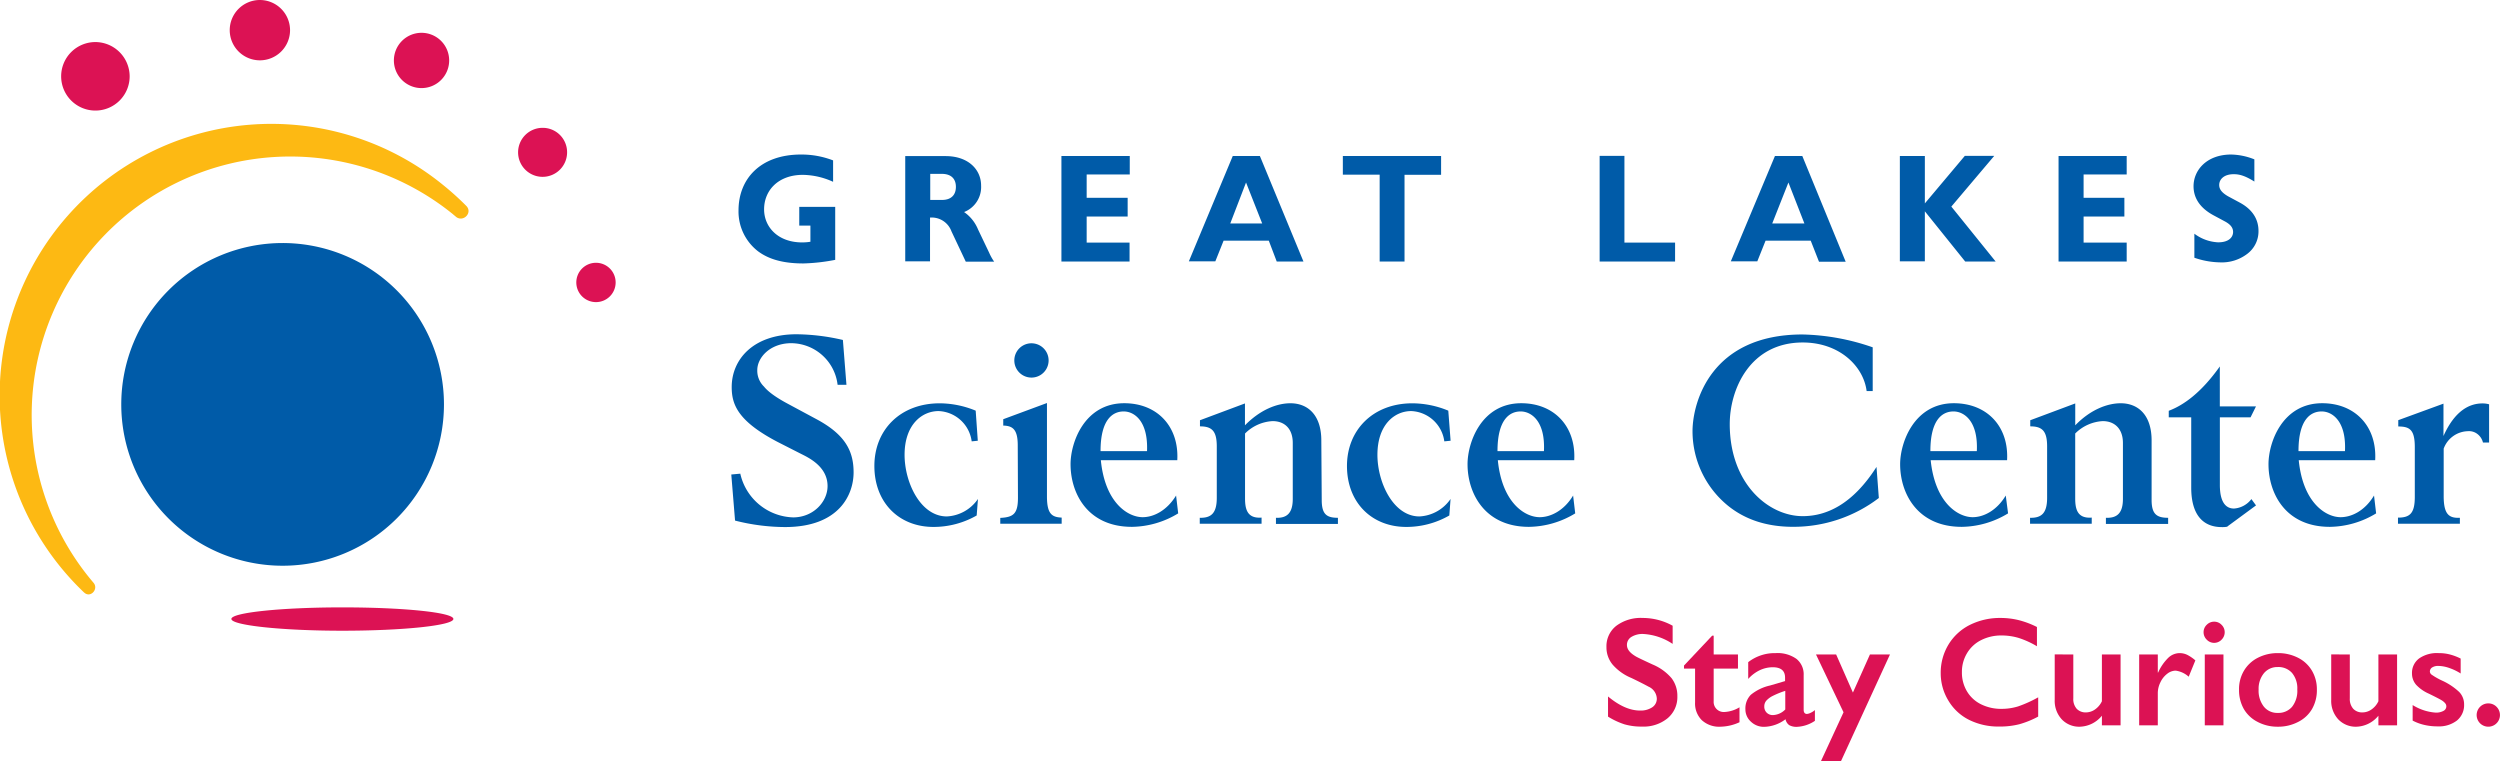 <svg xmlns="http://www.w3.org/2000/svg" viewBox="0 0 605.06 184.2"><defs><style>.cls-1{fill:#fdb913;}.cls-2{fill:#dc1254;}.cls-3{fill:#005ba8;}</style></defs><title>logo-glsc</title><g id="Layer_2" data-name="Layer 2"><g id="Layer_1-2" data-name="Layer 1"><path class="cls-1" d="M20.34,143.38c1.53,1.48,3.61-.81,2.29-2.34a62.56,62.56,0,0,1,87-89.19c.2.2.51.41.71.61,1.73,1.42,4.12-.92,2.54-2.6a68.4,68.4,0,0,0-5.69-5.13,65.77,65.77,0,0,0-86.86,98.65Z"/><path class="cls-2" d="M82.87,147C68.07,147,56,148.27,56,149.8s12.06,2.85,26.86,2.85,26.87-1.28,26.87-2.85S97.68,147,82.87,147ZM23.09,10.18a8.29,8.29,0,1,0,8.29,8.29,8.33,8.33,0,0,0-8.29-8.29ZM62.88,0A7.3,7.3,0,1,0,70.2,7.28,7.32,7.32,0,0,0,62.88,0ZM102,7.94a6.69,6.69,0,1,0,6.71,6.66A6.69,6.69,0,0,0,102,7.94Zm29.25,23a5.93,5.93,0,1,0,6,5.9,5.9,5.9,0,0,0-6-5.9ZM144.19,63.6A4.76,4.76,0,1,0,149,68.33,4.76,4.76,0,0,0,144.19,63.6Z"/><path class="cls-3" d="M454.72,120.49l-.56-7.48c-5.85,9.16-12.21,11.91-17.86,11.91-8.24,0-17.66-7.79-17.66-22.29,0-8.4,4.89-19.74,17.66-19.74,8.9,0,14.71,5.75,15.47,11.75h1.47V84.06a54.87,54.87,0,0,0-17-3.11c-22.19,0-26.61,16.44-26.61,23.46a23.27,23.27,0,0,0,8.6,18c3.91,3.16,9.05,5.09,15.72,5.09a34.07,34.07,0,0,0,20.81-7Zm-164.3,6.26h14.91v-1.48c-3.46.26-4-2-4-4.68V104.92a10.15,10.15,0,0,1,6.67-3c2.9,0,4.88,1.83,4.88,5.29v13.53c0,3.46-1.42,4.68-4.07,4.58v1.48h15v-1.48c-2.75,0-3.92-.86-3.92-4.32l-.1-14.4c0-6.21-3.31-9-7.48-9-3.15,0-7.22,1.48-11,5.34V97.64l-10.89,4.07v1.48c2.85,0,4.07,1.07,4.07,4.83v12.47c0,3.81-1.42,4.88-4.12,4.83v1.43Zm200.83,0h15v-1.48c-3.46.26-4-2-4-4.68V104.92a10.17,10.17,0,0,1,6.67-3c2.85,0,4.88,1.83,4.88,5.29v13.53c0,3.46-1.42,4.68-4.12,4.58v1.48h15.06v-1.48c-2.74,0-4-.86-4-4.32l0-14.4c0-6.21-3.3-9-7.48-9-3.15,0-7.27,1.48-11,5.34V97.64l-10.89,4.07v1.48c2.85,0,4.08,1.07,4.08,4.83v12.47c0,3.81-1.43,4.88-4.13,4.83v1.43ZM177.92,126A49.72,49.72,0,0,0,190,127.56c13.13,0,16.59-7.88,16.59-13.23,0-5.14-2-9.16-9.06-12.92l-6.92-3.72c-3.51-1.88-5-3.25-5.7-4.12a5.35,5.35,0,0,1-1.63-4c0-3,3.06-6.51,8.25-6.51a11.39,11.39,0,0,1,11.19,10.07h2.14L204,82.28a51.2,51.2,0,0,0-11.24-1.38c-10.53,0-15.67,6.16-15.67,12.77,0,4.18,1.42,8.25,11.19,13.33l5.6,2.85c1.83.92,6.41,3.06,6.41,7.79,0,3.82-3.46,7.58-8.34,7.58a13.54,13.54,0,0,1-12.78-10.58l-2.18.2.91,11.14ZM287.73,63.25h6.41l2-5h10.94L309,63.3h6.47L304.92,37.75h-6.56l-10.63,25.5Zm131.17,0h6.41l2-5h10.93l2,5.09h6.46L436.2,37.75h-6.62L418.9,63.25Zm48.34,48.13h18.52c.46-8.19-4.89-13.79-12.88-13.79-9.61,0-13,9.52-13,14.76,0,7,4.12,15.16,14.91,15.16A22,22,0,0,0,486,124.25l-.56-4.32c-2.19,3.66-5.39,5.24-8,5.24-3.56,0-9.1-3.46-10.17-13.79Zm-200.78,0h18.47c.45-8.19-4.89-13.79-12.83-13.79-9.66,0-13,9.52-13,14.76,0,7,4.07,15.16,14.86,15.16a22,22,0,0,0,11.19-3.26l-.51-4.32c-2.24,3.66-5.44,5.24-8.09,5.24-3.56,0-9.11-3.46-10.12-13.79Zm96.06,0H381c.46-8.19-4.88-13.79-12.82-13.79-9.67,0-13,9.52-13,14.76,0,7,4.13,15.16,14.86,15.16a22,22,0,0,0,11.2-3.26l-.51-4.32c-2.19,3.66-5.45,5.24-8.09,5.24-3.57,0-9.11-3.46-10.13-13.79Zm193.86,0h18.47c.46-8.19-4.88-13.79-12.82-13.79-9.67,0-13,9.52-13,14.76,0,7,4.07,15.16,14.85,15.16a22,22,0,0,0,11.2-3.26l-.51-4.32c-2.19,3.66-5.4,5.24-8.09,5.24-3.56,0-9.11-3.46-10.13-13.79Zm-320,13.38.31-4a9.71,9.71,0,0,1-7.53,4.23c-6.36,0-10.23-8.2-10.23-14.91,0-7.28,4.17-10.59,8.24-10.59a8.42,8.42,0,0,1,8,7.33l1.48-.15-.51-7.28a23.14,23.14,0,0,0-8.7-1.78c-9.57,0-15.82,6.46-15.82,15.16,0,8.91,6,14.76,14.29,14.76a21,21,0,0,0,10.43-2.75Zm114.39,0,.3-4a9.71,9.71,0,0,1-7.53,4.23c-6.31,0-10.17-8.2-10.17-14.91,0-7.28,4.12-10.59,8.19-10.59a8.44,8.44,0,0,1,8,7.33l1.52-.15-.56-7.28a22.94,22.94,0,0,0-8.7-1.78c-9.51,0-15.82,6.46-15.82,15.16,0,8.91,6.05,14.76,14.35,14.76a20.86,20.86,0,0,0,10.38-2.75ZM333.93,63.3h6v-21h8.85V37.75H325v4.53h8.91v21ZM193.44,54.6h2.7v3.91a12.14,12.14,0,0,1-2,.16c-5.85,0-9.21-3.72-9.21-8,0-4.58,3.41-8.35,9.37-8.35A18.17,18.17,0,0,1,201.63,44V38.82a21.22,21.22,0,0,0-7.78-1.42c-9.77,0-15.11,5.85-15.11,13.53a12.15,12.15,0,0,0,4.78,9.93c2.14,1.57,5.34,2.9,10.89,2.9a45.71,45.71,0,0,0,7.73-.87V50.07h-8.7V54.6Zm266.37,8.65h6.05V51.14l9.77,12.16H483L472.27,50l10.38-12.27h-7.12l-9.67,11.5V37.75h-6.05v25.5Zm120.54,63.5h15v-1.43c-2.55.1-3.92-.71-3.92-5.24v-11.5a6.4,6.4,0,0,1,5.85-4.22,3.31,3.31,0,0,1,2.29.66,3.68,3.68,0,0,1,1.37,2.09h1.48V97.85a5.7,5.7,0,0,0-1.63-.21c-3.1,0-6.66,1.73-9.41,7.89V97.69l-10.94,4v1.53c2.8,0,4,.81,4,5l0,12.06c0,4-1.22,5-4.07,5v1.43ZM219.09,63.25h6V52.66A5.09,5.09,0,0,1,230.28,56l3.46,7.33h6.87a12.41,12.41,0,0,1-1.22-2.19l-2.7-5.65a9.43,9.43,0,0,0-3.36-4.17,6.5,6.5,0,0,0,4.12-6.41c0-3.87-3.1-7.13-8.6-7.13h-9.76v25.5Zm320,64.16,6.92-5.09-1.12-1.53a5.77,5.77,0,0,1-4.22,2.29c-1.58,0-3.41-1-3.41-5.7V101h7.43L546,98.36h-8.75V88.69c-4.58,6.46-8.85,9.41-12.36,10.73V101h5.44v17c0,7.08,3.26,9.57,7.38,9.57a6.33,6.33,0,0,0,1.37-.1ZM387.15,63.3h18.26V58.72H393.15v-21h-6l0,25.55Zm-130.26,0h16.49V58.72H263V52.41h9.92V47.88H263V42.23h10.43V37.75H256.89V63.3Zm241.33,0h16.49V58.72H504.28V52.41h9.87V47.88h-9.87V42.23h10.43V37.75H498.22V63.3Zm32.87-.92a19.94,19.94,0,0,0,6.21,1.12,10.13,10.13,0,0,0,6.51-2,6.81,6.81,0,0,0,2.8-5.6c0-2.65-1.27-5.14-4.63-6.92l-2.75-1.48c-1.73-1-2.13-1.88-2.13-2.74,0-1.28,1.07-2.6,3.51-2.6,1.22,0,2.59.26,5,1.78V38.57A15.88,15.88,0,0,0,540,37.4c-5.9,0-9.11,3.76-9.11,7.68,0,2.55,1.27,5.09,4.78,7l2.85,1.53c1.58.86,1.94,1.73,1.94,2.54,0,1.17-.92,2.5-3.62,2.5a10.35,10.35,0,0,1-5.75-2.09v5.85Zm-289,64.37h14.86v-1.48c-2.39-.1-3.56-.91-3.56-5.14V97.54l-10.58,3.92V103c2.29.06,3.51.92,3.51,4.79l.05,12.67c0,3.86-1.07,4.73-4.28,4.88v1.43Zm120.34-17.56c0-7.83,3.05-9.61,5.6-9.61s6,2.29,5.64,9.61Zm-96.07,0c0-7.83,3.06-9.61,5.6-9.61s5.95,2.29,5.65,9.61Zm200.84,0c0-7.83,3.05-9.61,5.59-9.61s6,2.29,5.65,9.61Zm89.09,0c0-7.83,3.05-9.61,5.6-9.61s6,2.29,5.65,9.61ZM245.49,87.26a4.15,4.15,0,0,0,8.3-.05,4.15,4.15,0,0,0-8.3.05ZM428.92,54.09l3.92-9.92,3.87,9.92Zm-131.17,0,3.82-9.92,3.91,9.92Zm-72.61-5.7V42.08h2.8c2.29,0,3.41,1.22,3.41,3.15s-1.12,3.16-3.36,3.16ZM68.37,58.82a39.05,39.05,0,1,0,39.08,39A39.06,39.06,0,0,0,68.37,58.82Z"/><path class="cls-2" d="M397.6,149.56a15,15,0,0,1,7.22,1.88v4.4a14.17,14.17,0,0,0-7.07-2.4,5.14,5.14,0,0,0-2.93.72,2.24,2.24,0,0,0-1.06,1.94c0,1,.66,1.86,2,2.68.37.25,1.79.93,4.25,2.06a12.2,12.2,0,0,1,4.55,3.3,7,7,0,0,1,1.4,4.38,6.65,6.65,0,0,1-2.38,5.33,9.18,9.18,0,0,1-6.16,2,14.72,14.72,0,0,1-4.24-.54,18,18,0,0,1-4-1.87v-4.88c2.74,2.28,5.32,3.41,7.75,3.41a5.06,5.06,0,0,0,2.94-.78,2.47,2.47,0,0,0,1.12-2.1,3.31,3.31,0,0,0-2-2.9q-1.62-.89-4.17-2.11a12.14,12.14,0,0,1-4.52-3.22,6.52,6.52,0,0,1-1.5-4.26,6.26,6.26,0,0,1,2.4-5.15A9.92,9.92,0,0,1,397.6,149.56Z"/><path class="cls-2" d="M414.39,153.84h.36v4.56h5.88v3.41h-5.88v7.92a2.44,2.44,0,0,0,2.61,2.59,7.74,7.74,0,0,0,3.64-1.14v3.62a11.41,11.41,0,0,1-4.6,1.08,6.22,6.22,0,0,1-4.52-1.58,5.67,5.67,0,0,1-1.63-4.28v-8.21h-2.68v-.73Z"/><path class="cls-2" d="M429.74,158.07a7.87,7.87,0,0,1,5.05,1.4,4.76,4.76,0,0,1,1.74,3.92v8.4c0,.64.27,1,.79,1a2.42,2.42,0,0,0,.93-.29,3.93,3.93,0,0,0,1-.65v2.61a8.42,8.42,0,0,1-4.33,1.45,3.58,3.58,0,0,1-1.87-.4,2.28,2.28,0,0,1-.91-1.44,8.86,8.86,0,0,1-5.19,1.84,4.51,4.51,0,0,1-3.19-1.25,4,4,0,0,1-1.33-3,4.68,4.68,0,0,1,1.32-3.51,11.27,11.27,0,0,1,4.63-2.24l3.65-1.07V164c0-1.67-1-2.51-3-2.51a7.42,7.42,0,0,0-3.11.71,8.91,8.91,0,0,0-2.81,2.12v-4.06A10.45,10.45,0,0,1,429.74,158.07ZM427,171a2,2,0,0,0,.6,1.5,2.06,2.06,0,0,0,1.48.57,4.42,4.42,0,0,0,3-1.36v-4.51a20.77,20.77,0,0,0-3,1.21,5.29,5.29,0,0,0-1.58,1.16A2.11,2.11,0,0,0,427,171Z"/><path class="cls-2" d="M444.39,158.4l4.06,9.22,4.12-9.22h4.85l-11.85,25.8h-4.85l5.46-11.81-6.67-14Z"/><path class="cls-2" d="M484.19,149.56a18.49,18.49,0,0,1,4.28.5,21.37,21.37,0,0,1,4.52,1.69v4.66a21.39,21.39,0,0,0-4.38-2,14.27,14.27,0,0,0-4.2-.61,10.72,10.72,0,0,0-4.94,1.13,8.24,8.24,0,0,0-3.42,3.19,8.71,8.71,0,0,0-1.22,4.57,8.82,8.82,0,0,0,1.21,4.61,8.12,8.12,0,0,0,3.41,3.15,10.9,10.9,0,0,0,5,1.11,13.42,13.42,0,0,0,4-.6,29.86,29.86,0,0,0,4.84-2.19v4.66a22.33,22.33,0,0,1-4.59,1.86,19.12,19.12,0,0,1-4.88.55,15.83,15.83,0,0,1-7.26-1.62,12.11,12.11,0,0,1-5-4.65A12.69,12.69,0,0,1,469.7,163a13.15,13.15,0,0,1,1.88-7,12.67,12.67,0,0,1,5.18-4.76A16.27,16.27,0,0,1,484.19,149.56Z"/><path class="cls-2" d="M501.79,158.4V169a3.54,3.54,0,0,0,.83,2.55,2.94,2.94,0,0,0,2.21.87,3.87,3.87,0,0,0,2.19-.7,5,5,0,0,0,1.69-2V158.4h4.52v17.15h-4.52v-2.33a7.15,7.15,0,0,1-5.29,2.66,5.79,5.79,0,0,1-4.44-1.8,6.58,6.58,0,0,1-1.69-4.7v-11Z"/><path class="cls-2" d="M527.55,158.07a4.22,4.22,0,0,1,1.78.4,9.76,9.76,0,0,1,2,1.36l-1.61,3.95a5.93,5.93,0,0,0-3.16-1.47,3.39,3.39,0,0,0-2.07.78,5.55,5.55,0,0,0-1.63,2.07,5.88,5.88,0,0,0-.62,2.57v7.82h-4.51V158.4h4.51v4.37h.08a11.68,11.68,0,0,1,2.48-3.59A4,4,0,0,1,527.55,158.07Z"/><path class="cls-2" d="M535.87,150.46a2.43,2.43,0,0,1,1.8.76,2.46,2.46,0,0,1,.76,1.8,2.51,2.51,0,0,1-.75,1.79,2.47,2.47,0,0,1-3.6,0,2.48,2.48,0,0,1-.76-1.79,2.43,2.43,0,0,1,.77-1.81A2.48,2.48,0,0,1,535.87,150.46Zm2.26,7.94v17.15h-4.52V158.4Z"/><path class="cls-2" d="M551.3,158.07a10.49,10.49,0,0,1,4.87,1.12,8.14,8.14,0,0,1,3.38,3.14,8.85,8.85,0,0,1,1.19,4.57,9.15,9.15,0,0,1-1.15,4.66,8,8,0,0,1-3.38,3.16,10.4,10.4,0,0,1-4.91,1.16,10.27,10.27,0,0,1-4.9-1.16,8.09,8.09,0,0,1-3.36-3.16,9.25,9.25,0,0,1-1.14-4.66,8.7,8.7,0,0,1,1.21-4.6,8.22,8.22,0,0,1,3.38-3.12A10.39,10.39,0,0,1,551.3,158.07Zm-4.66,8.83a6.25,6.25,0,0,0,1.25,4.1,4.12,4.12,0,0,0,3.37,1.54,4.33,4.33,0,0,0,3.47-1.47,6.23,6.23,0,0,0,1.27-4.21,5.79,5.79,0,0,0-1.28-4,4.4,4.4,0,0,0-3.46-1.42,4.2,4.2,0,0,0-3.34,1.5A5.94,5.94,0,0,0,546.64,166.9Z"/><path class="cls-2" d="M568.71,158.4V169a3.55,3.55,0,0,0,.84,2.55,2.91,2.91,0,0,0,2.21.87,3.81,3.81,0,0,0,2.18-.7,5,5,0,0,0,1.69-2V158.4h4.52v17.15h-4.52v-2.33a7.13,7.13,0,0,1-5.28,2.66,5.82,5.82,0,0,1-4.45-1.8,6.58,6.58,0,0,1-1.69-4.7v-11Z"/><path class="cls-2" d="M590.23,158.07a10.39,10.39,0,0,1,2.67.32,12.94,12.94,0,0,1,2.64,1V163a12.71,12.71,0,0,0-2.75-1.33,8.39,8.39,0,0,0-2.63-.5,2.65,2.65,0,0,0-1.52.37,1.16,1.16,0,0,0-.55,1,1,1,0,0,0,.46.77,16.59,16.59,0,0,0,2.51,1.42,15.31,15.31,0,0,1,4.12,2.74,4.26,4.26,0,0,1,1.19,3,4.8,4.8,0,0,1-1.73,3.91,7.09,7.09,0,0,1-4.66,1.42,13.85,13.85,0,0,1-3.43-.4,11.45,11.45,0,0,1-2.63-1v-3.76a12.11,12.11,0,0,0,5.56,1.83,3.72,3.72,0,0,0,1.88-.41,1.23,1.23,0,0,0,.71-1.09,1.13,1.13,0,0,0-.26-.74,3.36,3.36,0,0,0-.77-.68c-.34-.23-1.41-.79-3.21-1.67a9.3,9.3,0,0,1-3.07-2.15,4.15,4.15,0,0,1-1-2.77,4.34,4.34,0,0,1,1.78-3.64A7.56,7.56,0,0,1,590.23,158.07Z"/><path class="cls-2" d="M602.23,170.24a2.77,2.77,0,0,1,2,.83,2.82,2.82,0,1,1-4,0A2.78,2.78,0,0,1,602.23,170.24Z"/></g></g></svg>